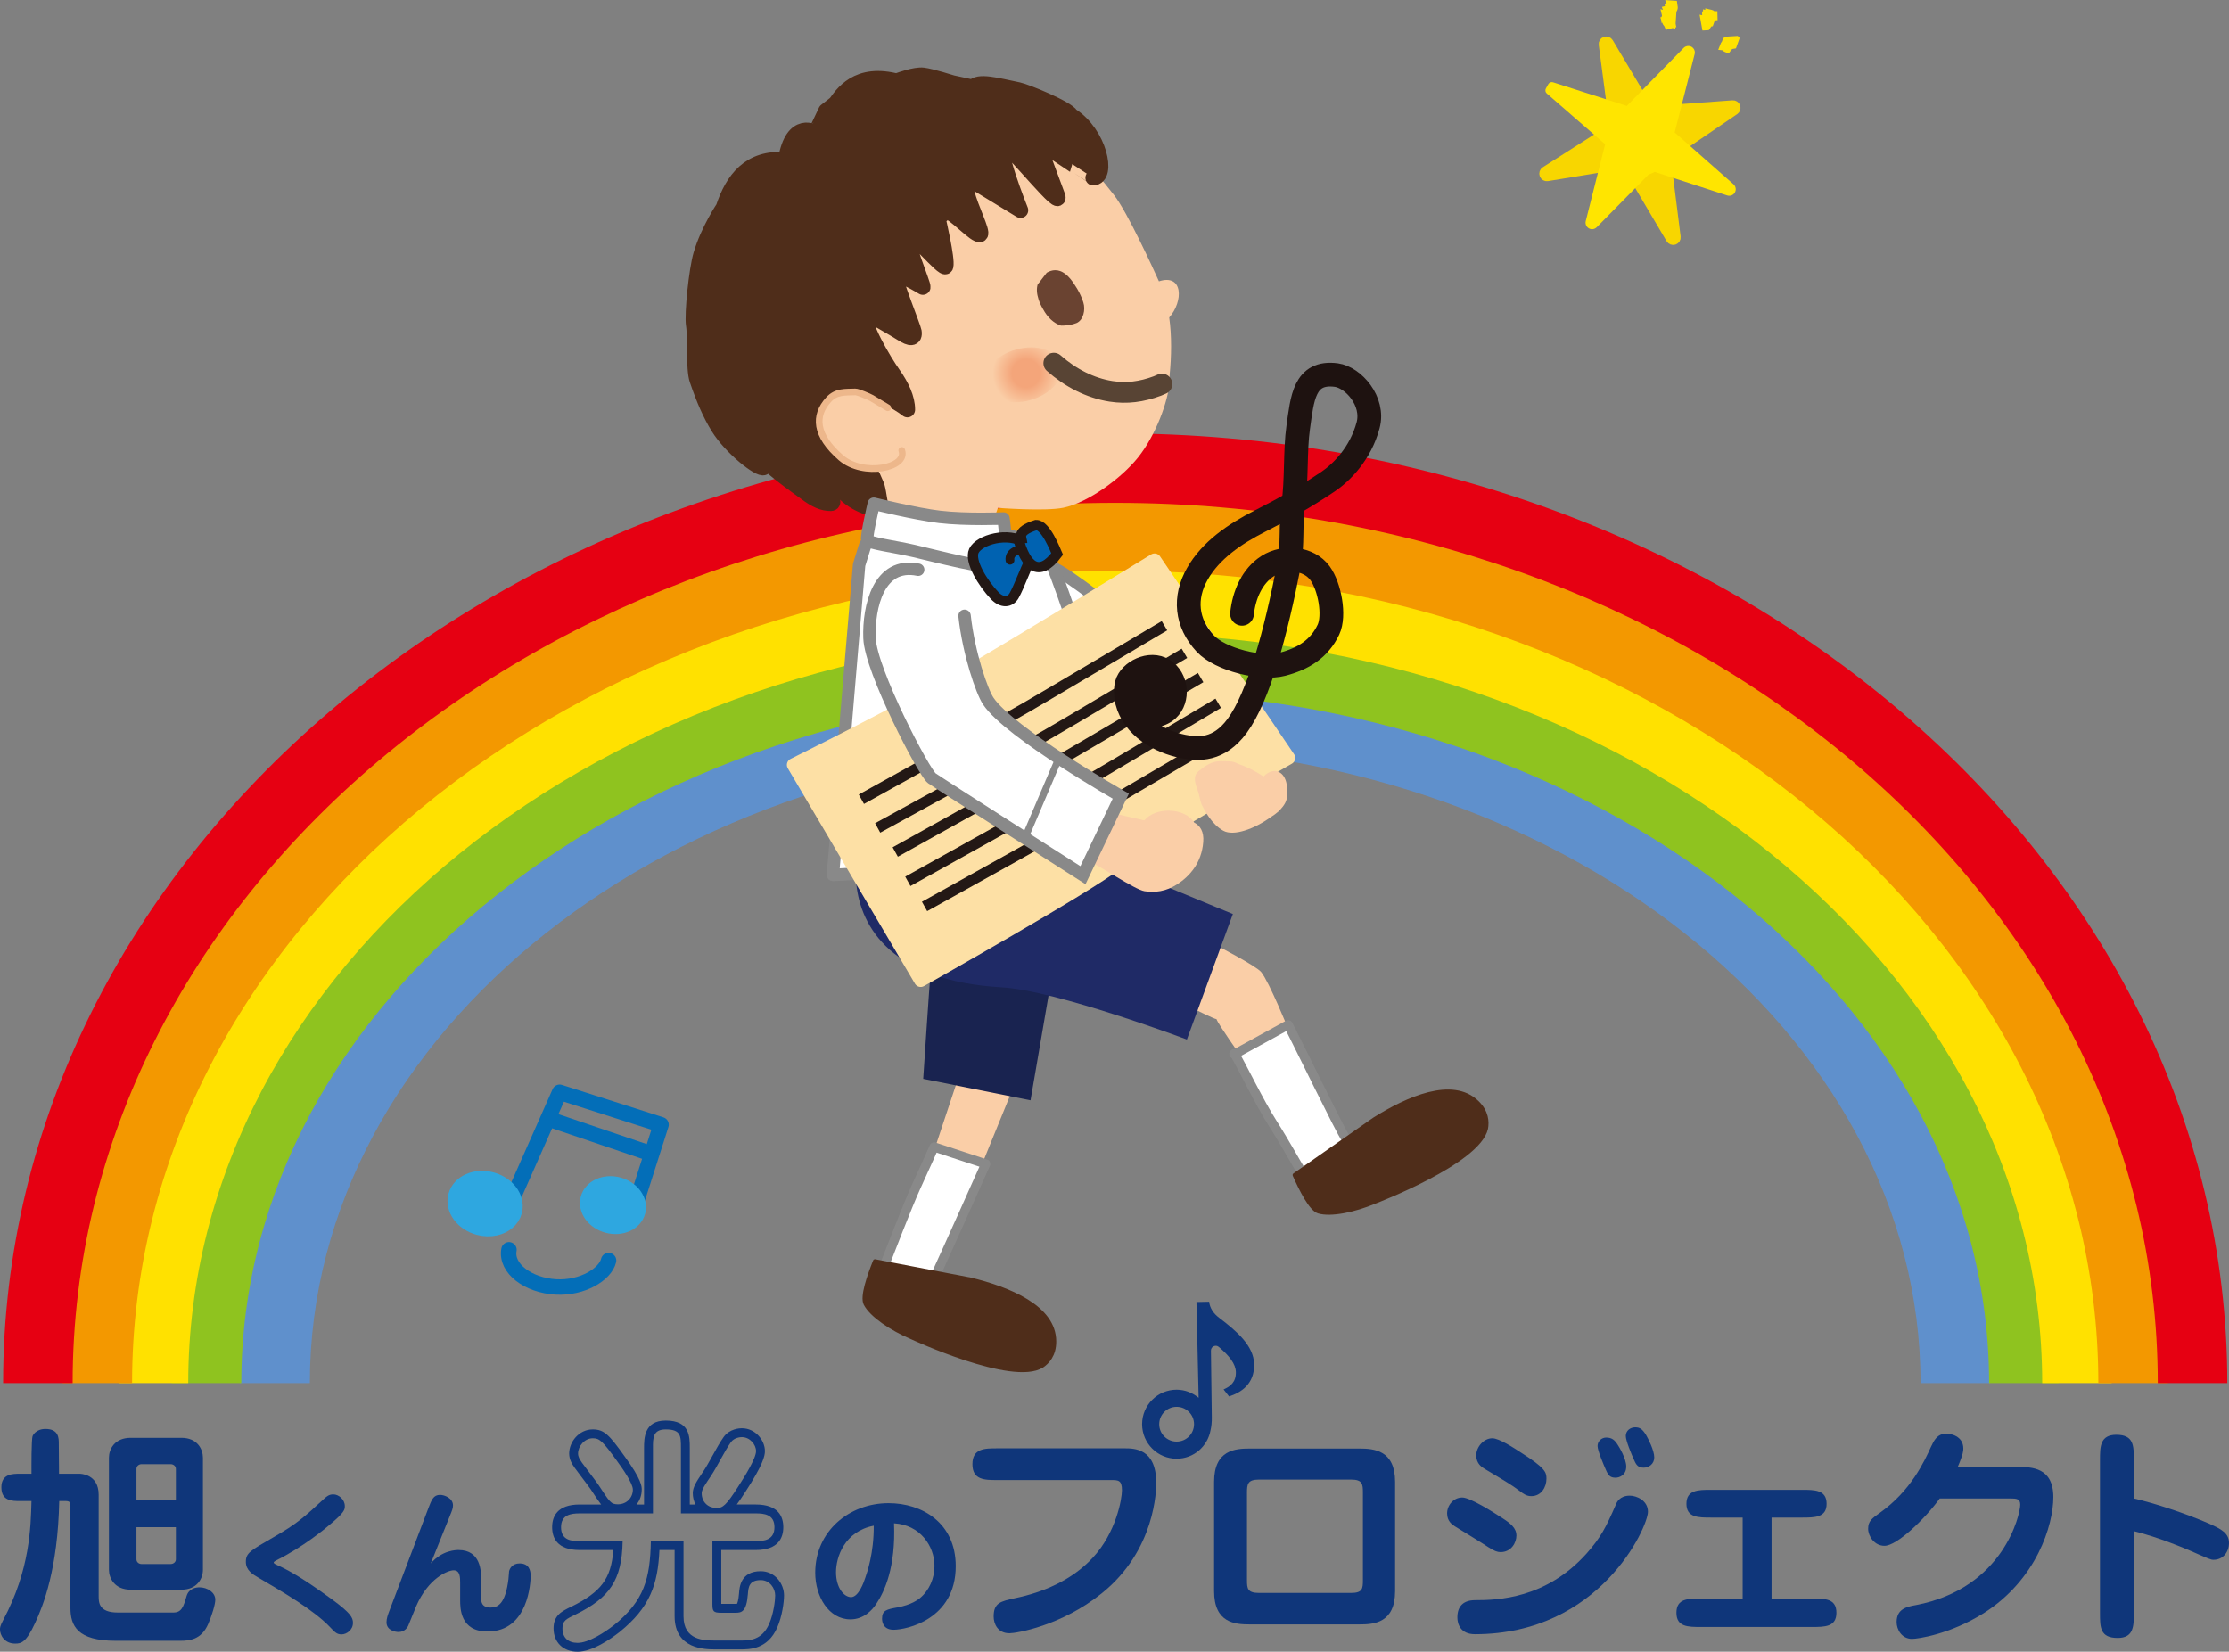 <?xml version="1.0" encoding="utf-8"?>
<!-- Generator: Adobe Illustrator 25.1.0, SVG Export Plug-In . SVG Version: 6.00 Build 0)  -->
<svg version="1.1" id="レイヤー_1" xmlns="http://www.w3.org/2000/svg" xmlns:xlink="http://www.w3.org/1999/xlink" x="0px"
	 y="0px" viewBox="0 0 198.556 147.145" style="enable-background:new 0 0 198.556 147.145;" xml:space="preserve">
<rect x="0" y="0" width="198.556" height="147.145" fill="#808080" stroke="none"/>
<style type="text/css">
	.st0{fill:#0F367A;}
	.st1{fill:#5F90CC;}
	.st2{fill:#8FC31F;}
	.st3{fill:#FFE100;}
	.st4{fill:#F39800;}
	.st5{fill:#E60012;}
	.st6{fill:none;stroke:#036EB8;stroke-width:1.373;stroke-linejoin:round;stroke-miterlimit:10;}
	.st7{fill:#2EA7E0;stroke:#2EA7E0;stroke-width:1.612;stroke-linejoin:round;stroke-miterlimit:10;}
	.st8{fill:none;stroke:#036EB8;stroke-width:1.373;stroke-linecap:round;stroke-linejoin:round;stroke-miterlimit:10;}
	.st9{fill-rule:evenodd;clip-rule:evenodd;fill:#FFE200;stroke:#FFE200;stroke-width:0.728;stroke-miterlimit:10;}
	.st10{fill:#F8D600;stroke:#F8D600;stroke-width:0.899;stroke-linecap:round;stroke-linejoin:round;}
	.st11{fill:#FFE500;}
	.st12{fill:#FACEA7;}
	.st13{fill:#FFFFFF;stroke:#898989;stroke-width:1.108;}
	.st14{fill:#192350;}
	.st15{fill:#FFFFFF;stroke:#898989;stroke-width:0.821;stroke-linejoin:round;}
	.st16{fill:#FFFFFF;stroke:#898989;stroke-width:1.108;stroke-linejoin:round;}
	.st17{fill:#1F2A66;}
	.st18{fill:#947054;}
	.st19{fill:#6A4331;}
	.st20{fill:#4F2D1A;stroke:#4F2D1A;stroke-width:1.368;stroke-linejoin:round;}
	.st21{fill:#FACEA7;stroke:#EDB78B;stroke-width:0.593;stroke-linecap:round;}
	.st22{fill:#4F2D1A;stroke:#4F2D1A;stroke-width:0.356;stroke-linejoin:round;}
	.st23{fill:none;stroke:#898989;stroke-width:0.616;}
	.st24{fill:#FDE0A5;stroke:#FDE0A5;stroke-width:1.186;stroke-linecap:round;stroke-linejoin:round;}
	.st25{fill:none;stroke:#231815;stroke-width:0.958;}
	.st26{fill:#FFFFFF;stroke:#898989;stroke-width:1.108;stroke-linecap:round;stroke-linejoin:round;stroke-miterlimit:1;}
	.st27{fill:#0062B1;stroke:#231815;stroke-width:0.913;}
	.st28{fill:none;stroke:#231815;stroke-width:0.783;stroke-linecap:round;}
	.st29{fill:#FFFFFF;stroke:#898989;stroke-width:1.108;stroke-linecap:round;}
	.st30{fill:url(#SVGID_1_);}
	.st31{fill:none;stroke:#584434;stroke-width:1.849;stroke-linecap:round;}
	.st32{fill:none;stroke:#1E1210;stroke-width:2.114;stroke-linecap:round;}
	.st33{fill:#1E1210;stroke:#1E1210;stroke-width:0.679;}
</style>
<g>
	<g>
		<path class="st0" d="M100.17,129.025c0.853,0,2.825,0,2.825,3.075
			c0,0.561-0.041,5.983-4.861,9.848c-3.616,2.909-7.626,3.553-8.208,3.553
			c-1.059,0-1.413-0.852-1.413-1.495c0-1.226,0.624-1.352,1.953-1.643
			c2.39-0.498,4.986-1.558,6.858-3.573c2.098-2.243,2.618-5.257,2.618-6.025
			c0-0.914-0.334-0.914-0.979-0.914H88.825c-1.102,0-2.203,0-2.203-1.413
			c0-1.412,1.102-1.412,2.203-1.412H100.17z"/>
	</g>
	<path class="st0" d="M7.085,131.29c0.041,0,1.704,0,1.704,1.869v9.019
		c0,0.561,0,1.476,1.703,1.476H15.438c0.728,0,0.895-0.479,1.185-1.476
		c0.208-0.686,0.852-0.77,1.143-0.77c0.707,0,1.412,0.457,1.412,1.102
		c0,0.437-0.332,1.476-0.623,2.141c-0.602,1.434-1.704,1.518-2.492,1.518h-5.776
		c-3.389,0-4.012-1.331-4.012-2.931v-9.08c0-0.312-0.062-0.437-0.435-0.437H5.277
		c-0.126,6.067-1.434,9.33-2.141,10.846c-0.809,1.767-1.247,1.851-1.788,1.851
		c-0.955,0-1.349-0.749-1.349-1.268c0-0.124,0-0.29,0.291-0.831
		c2.389-4.488,2.45-8.291,2.514-10.597H1.786c-0.706,0-1.663,0-1.663-1.226
		c0-1.205,0.998-1.205,1.663-1.205h1.019c0-0.541-0.021-3.055,0.103-3.366
		c0.022-0.063,0.293-0.624,1.144-0.624c1.186,0,1.186,0.831,1.186,1.289
		c0,0.436,0.021,2.327,0.021,2.701H7.085z M16.165,128.09
		c1.434,0,1.911,1.039,1.911,1.766v9.995c0,0.748-0.498,1.766-1.911,1.766H11.635
		c-1.434,0-1.932-1.038-1.932-1.766v-9.995c0-0.747,0.498-1.766,1.932-1.766
		H16.165z M15.667,133.638v-2.784c0-0.25-0.229-0.416-0.457-0.416h-2.618
		c-0.188,0-0.436,0.145-0.436,0.416v2.784H15.667z M12.155,136.048v2.867
		c0,0.27,0.248,0.416,0.436,0.416H15.21c0.228,0,0.457-0.167,0.457-0.416v-2.867
		H12.155z"/>
	<path class="st0" d="M24.535,139.35c0.869,0.399,2.079,0.969,5.041,3.133
		c1.666,1.225,1.865,1.623,1.865,2.094c0,0.641-0.584,1.024-1.012,1.024
		c-0.412,0-0.583-0.171-1.024-0.641c-1.467-1.553-4.328-3.204-6.364-4.4
		c-0.541-0.312-1.141-0.669-1.141-1.423c0-0.783,0.387-0.997,2.464-2.193
		c2.08-1.195,2.693-1.751,4.557-3.474c0.199-0.171,0.399-0.342,0.769-0.342
		c0.485,0,1.026,0.456,1.026,1.039c0,0.299,0.013,0.542-1.382,1.694
		c-0.327,0.285-2.32,1.951-4.727,3.147c-0.057,0.028-0.227,0.128-0.227,0.185
		C24.38,139.236,24.422,139.294,24.535,139.35z"/>
	<path class="st0" d="M42.856,142.298c0,0.327,0,0.911,0.841,0.911
		c0.627,0,1.323-0.285,1.595-2.535c0.013-0.114,0.042-0.598,0.057-0.697
		c0.057-0.256,0.299-0.698,0.94-0.698c0.84,0,0.98,0.642,0.98,1.083
		c0,0.598-0.197,4.983-3.843,4.983c-2.436,0-2.436-2.079-2.436-2.819v-1.495
		c0-0.513,0-1.14-0.582-1.14c-0.513,0-2.25,0.698-3.333,3.191
		c-0.127,0.284-0.599,1.509-0.712,1.751c-0.042,0.1-0.284,0.556-0.867,0.556
		c-0.314,0-1.068-0.157-1.068-0.869c0-0.341,0.129-0.684,0.242-0.982l3.502-9.212
		c0.271-0.712,0.442-1.153,1.025-1.153c0.427,0,1.154,0.313,1.154,0.925
		c0,0.257-0.058,0.413-0.286,0.969l-1.693,4.214
		c1.024-1.196,2.278-1.196,2.476-1.196c2.008,0,2.008,1.966,2.008,2.55V142.298z"
		/>
	<path class="st0" d="M59.305,127.342c1.352,0,1.352,0.582,1.352,1.662v5.818h6.669
		c0.727,0,1.662,0.083,1.662,1.226c0,1.143-0.914,1.247-1.662,1.247h-3.865v5.59
		c0,0.664,0.083,0.789,0.77,0.789h1.288c0.52,0,0.978-0.062,1.101-1.663
		c0.042-0.603,0.104-1.246,1.144-1.246c0.811,0,1.288,0.727,1.288,1.371
		c0,0.457-0.146,1.642-0.54,2.535c-0.646,1.476-1.788,1.476-2.535,1.476h-2.244
		c-0.997,0-2.847,0-2.847-2.161v-6.691h-2.909c-0.062,3.346-0.603,5.319-3.282,7.48
		c-0.853,0.665-2.266,1.58-3.242,1.58c-0.832,0-1.35-0.457-1.35-1.289
		c0-0.686,0.332-0.831,1.184-1.246c2.992-1.476,4.115-3.013,4.177-6.525h-3.823
		c-0.749,0-1.663-0.083-1.663-1.247c0-1.122,0.914-1.226,1.663-1.226h6.523v-5.818
		C58.161,128.09,58.161,127.342,59.305,127.342 M66.078,128.028
		c0.729,0,1.269,0.664,1.269,1.246c0,0.644-1.02,2.286-1.601,3.179
		c-1.038,1.621-1.351,1.892-1.91,1.892c-0.729,0-1.331-0.5-1.331-1.331
		c0-0.332,0.373-0.852,0.831-1.537c0.541-0.81,1.205-2.202,1.767-2.991
		C65.394,128.068,65.954,128.028,66.078,128.028 M52.802,128.131
		c0.582,0,0.851,0.188,2.201,2.078C55.461,130.833,56.375,132.142,56.375,132.702
		c0,0.727-0.562,1.311-1.33,1.311c-0.624,0-0.727-0.189-1.745-1.746
		c-0.207-0.312-1.247-1.663-1.453-1.954c-0.229-0.332-0.355-0.539-0.355-0.831
		C51.491,128.859,52.053,128.131,52.802,128.131 M59.305,126.552
		c-1.934,0-1.934,1.595-1.934,2.452v5.027h-0.672
		c0.294-0.36,0.466-0.821,0.466-1.329c0-0.264,0-0.882-1.525-2.961
		c-1.366-1.913-1.825-2.4-2.839-2.4c-1.238,0-2.101,1.128-2.101,2.141
		c0,0.563,0.272,0.961,0.494,1.28c0.093,0.13,0.313,0.423,0.561,0.753
		c0.327,0.432,0.775,1.023,0.886,1.189l0.08,0.124
		c0.337,0.515,0.595,0.909,0.826,1.203h-1.91c-2.028,0-2.453,1.097-2.453,2.017
		c0,0.93,0.425,2.038,2.453,2.038H54.635c-0.188,2.553-1.115,3.75-3.7,5.023
		l-0.054,0.026c-0.843,0.411-1.571,0.766-1.571,1.93
		c0,1.244,0.861,2.08,2.141,2.08c1.297,0,2.894-1.095,3.728-1.747
		c2.727-2.197,3.422-4.252,3.563-7.312h1.352v5.899
		c0,2.952,2.738,2.952,3.638,2.952h2.244c0.781,0,2.407,0,3.26-1.95
		c0.441-0.998,0.606-2.279,0.606-2.852c0-1.04-0.795-2.162-2.079-2.162
		c-1.795,0-1.895,1.44-1.931,1.982c-0.048,0.605-0.14,0.844-0.181,0.923
		c-0.028,0.002-0.069,0.004-0.133,0.004h-1.267v-4.797h3.074
		c2.027,0,2.452-1.108,2.452-2.038c0-0.92-0.425-2.017-2.452-2.017h-1.695
		c0.234-0.311,0.486-0.692,0.782-1.15c1.528-2.35,1.726-3.161,1.726-3.606
		c0-0.964-0.846-2.037-2.06-2.037c-0.178,0-1.097,0.038-1.625,0.795
		c-0.324,0.456-0.669,1.081-1.004,1.686c-0.278,0.5-0.54,0.974-0.771,1.32
		l-0.136,0.201c-0.481,0.718-0.829,1.236-0.829,1.774
		c0,0.374,0.088,0.719,0.242,1.018h-0.51v-5.027
		C61.446,127.969,61.446,126.552,59.305,126.552L59.305,126.552z"/>
	<path class="st0" d="M78.031,142.924c-0.328,0.483-1.068,1.339-2.278,1.339
		c-1.924,0-3.134-2.036-3.134-4.158c0-3.688,3.019-6.194,6.537-6.194
		c2.975,0,5.979,1.752,5.979,5.61c0,4.756-4.399,5.667-5.538,5.667
		c-1.025,0-1.025-0.868-1.025-0.996c0-0.741,0.428-0.826,1.382-0.997
		c1.268-0.241,1.809-0.684,1.992-0.825c0.857-0.713,1.296-1.795,1.296-2.862
		c0-1.78-1.281-3.674-3.603-3.802C79.796,139.621,78.8,141.784,78.031,142.924z
		 M74.471,140.062c0,1.408,0.726,2.22,1.339,2.22c0.669,0,1.139-1.323,1.267-1.723
		c0.171-0.497,0.77-2.192,0.755-4.641
		C75.211,136.432,74.471,138.724,74.471,140.062z"/>
	<path class="st0" d="M111.327,144.712c-1.309,0-3.178-0.124-3.178-2.971v-9.724
		c0-2.868,1.91-2.972,3.178-2.972h9.767c1.309,0,3.18,0.145,3.18,2.972v9.724
		c0,2.867-1.913,2.971-3.18,2.971H111.327z M112.158,131.809
		c-1.018,0-1.079,0.396-1.079,1.164v7.792c0,0.748,0.041,1.143,1.079,1.143h8.187
		c1.02,0,1.061-0.374,1.061-1.143v-7.792c0-0.769-0.041-1.164-1.061-1.164H112.158z
		"/>
	<path class="st0" d="M133.665,138.271c-0.291,0-0.562-0.105-1.082-0.437
		c-0.455-0.311-2.534-1.58-2.971-1.85c-0.25-0.166-0.707-0.457-0.707-1.163
		c0-0.707,0.561-1.414,1.351-1.414c0.686,0,2.68,1.248,3.596,1.851
		c0.706,0.456,1.227,0.872,1.227,1.537
		C135.078,137.44,134.62,138.271,133.665,138.271z M129.821,144.089
		c0-1.038,0.581-1.537,1.578-1.537c2.016,0,6.317-0.124,9.932-4.156
		c1.268-1.434,1.725-2.327,2.618-4.383c0.062-0.168,0.332-0.771,1.226-0.771
		c0.623,0,1.622,0.437,1.622,1.435c0,1.35-4.261,10.908-15.418,10.908
		C130.112,145.585,129.821,144.691,129.821,144.089z M136.406,133.284
		c-0.414,0-0.685-0.187-1.06-0.477c-0.727-0.54-0.977-0.686-3.096-1.953
		c-0.229-0.146-0.748-0.437-0.748-1.205c0-0.728,0.646-1.518,1.433-1.518
		c0.603,0,1.913,0.853,2.577,1.289c2.12,1.35,2.245,1.725,2.245,2.307
		C137.758,132.475,137.301,133.284,136.406,133.284z M144.117,128.733
		c0.102,0.146,0.746,1.205,0.746,1.912c0,0.769-0.602,0.997-0.955,0.997
		c-0.479,0-0.644-0.207-0.853-0.686c-0.208-0.479-0.747-1.725-0.747-2.14
		c0-0.416,0.353-0.749,0.769-0.749C143.597,128.068,143.847,128.297,144.117,128.733z
		 M146.63,127.84c0.167,0.291,0.729,1.351,0.729,1.995
		c0,0.582-0.479,0.914-0.936,0.914c-0.498,0-0.665-0.229-0.852-0.665
		c-0.25-0.54-0.748-1.745-0.748-2.16c0-0.479,0.416-0.769,0.831-0.769
		C146.027,127.155,146.276,127.259,146.63,127.84z"/>
	<path class="st0" d="M157.809,142.406h3.575c1.184,0,2.201,0,2.201,1.268
		c0,1.267-1.038,1.267-2.201,1.267h-9.85c-1.164,0-2.201,0-2.201-1.267
		c0-1.268,1.037-1.268,2.201-1.268h3.699v-7.21h-2.807
		c-1.143,0-2.201,0-2.201-1.226c0-1.247,1.059-1.247,2.201-1.247h8.084
		c1.143,0,2.201,0,2.201,1.247c0,1.226-1.058,1.226-2.201,1.226h-2.702V142.406z"/>
	<path class="st0" d="M179.773,130.687c1.164,0,3.136,0.02,3.136,2.68
		c0,2.514-1.495,7.357-6.211,10.349c-3.013,1.89-5.881,2.284-6.379,2.284
		c-0.915,0-1.371-0.831-1.371-1.495c0-1.184,0.914-1.372,1.725-1.517
		c7.811-1.496,9.287-8.083,9.287-8.936c0-0.519-0.29-0.561-0.915-0.561h-6.253
		c-1.311,1.808-3.803,4.219-4.925,4.219c-0.893,0-1.455-0.853-1.455-1.518
		c0-0.686,0.332-0.914,1.061-1.434c2.763-1.975,3.947-4.571,4.551-5.9
		c0.248-0.52,0.539-1.144,1.371-1.144c0.311,0,1.495,0.187,1.495,1.33
		c0,0.186,0,0.478-0.498,1.642H179.773z"/>
	<path class="st0" d="M190.078,143.716c0,1.121,0,2.202-1.434,2.202
		c-1.58,0-1.58-0.957-1.58-2.202v-13.673c0-1.143,0-2.224,1.454-2.224
		c1.559,0,1.559,0.977,1.559,2.224v3.449c1.849,0.416,4.717,1.372,6.712,2.244
		c1.058,0.479,1.766,0.831,1.766,1.725c0,0.789-0.52,1.495-1.372,1.495
		c-0.25,0-0.332-0.041-2.036-0.789c-0.727-0.311-2.825-1.205-5.069-1.766V143.716z"/>
	<path class="st0" d="M108.626,117.418c-0.541-0.405-0.853-0.884-0.918-1.45l-1.13,0.024
		l0.194,8.532c-0.538-0.443-1.213-0.721-1.961-0.721
		c-1.698,0-3.075,1.374-3.075,3.073c0,1.697,1.377,3.075,3.075,3.075
		c1.512,0,2.763-1.095,3.021-2.533c0.079-0.334,0.121-0.718,0.113-1.172
		l-0.077-5.925c-0.003-0.364,0.423-0.564,0.697-0.332
		c0.954,0.804,1.509,1.525,1.524,2.248c0.021,0.9-0.517,1.295-1.095,1.541
		l0.49,0.625c1.052-0.342,2.272-1.086,2.231-2.875
		C111.682,119.892,110.185,118.604,108.626,117.418z M104.812,128.427
		c-0.855,0-1.551-0.694-1.551-1.55c0-0.858,0.695-1.551,1.551-1.551
		c0.856,0,1.551,0.692,1.551,1.551C106.362,127.732,105.668,128.427,104.812,128.427z"
		/>
	<g>
		<path class="st1" d="M177.27,123.217h-6.191c0-31.282-32.181-56.731-71.739-56.731
			c-39.557,0-71.739,25.449-71.739,56.731h-6.19c0-34.696,34.96-62.924,77.93-62.924
			C142.312,60.293,177.27,88.52,177.27,123.217z"/>
		<path class="st2" d="M183.378,123.217h-6.192c0-33.975-34.92-61.614-77.846-61.614
			c-42.924,0-77.845,27.64-77.845,61.614h-6.191
			c0-37.388,37.698-67.805,84.036-67.805
			C145.678,55.412,183.378,85.829,183.378,123.217z"/>
		<path class="st3" d="M188.104,123.217h-6.188c0-36.829-37.044-66.79-82.575-66.79
			c-45.53,0-82.572,29.961-82.572,66.79h-6.19
			c0-40.242,39.82-72.981,88.763-72.981
			C148.285,50.235,188.104,82.975,188.104,123.217z"/>
		<path class="st4" d="M193.107,123.217h-6.19c0-39.912-39.286-72.381-87.577-72.381
			c-48.289,0-87.575,32.469-87.575,72.381H5.573c0-43.325,42.063-78.572,93.767-78.572
			C151.045,44.645,193.107,79.892,193.107,123.217z"/>
		<path class="st5" d="M198.404,123.217h-6.193c0-43.24-41.66-78.418-92.871-78.418
			c-51.208,0-92.87,35.178-92.87,78.418H0.278c0-46.655,44.439-84.61,99.062-84.61
			C153.963,38.606,198.404,76.561,198.404,123.217z"/>
	</g>
	<g>
		<polyline class="st6" points="56.479,107.737 58.888,100.194 49.854,97.305 45.292,107.599 		"/>
		<path class="st7" d="M56.69,107.914c-0.247,0.93-1.382,1.435-2.535,1.129
			c-1.153-0.308-1.887-1.309-1.64-2.238c0.247-0.93,1.383-1.435,2.534-1.129
			C56.202,105.981,56.938,106.984,56.69,107.914z"/>
		<path class="st7" d="M45.701,107.885c-0.188,0.707-0.809,1.209-1.587,1.384
			c-0.443,0.099-0.936,0.092-1.433-0.039c-1.374-0.364-2.248-1.559-1.954-2.667
			c0.295-1.107,1.646-1.71,3.02-1.344c0.539,0.144,1.003,0.414,1.347,0.757
			C45.627,106.507,45.882,107.212,45.701,107.885z"/>
		<path class="st8" d="M45.337,111.338c-0.305,1.655,1.703,3.173,4.185,3.311
			c2.376,0.131,4.398-1.139,4.69-2.351"/>
		<line class="st6" x1="48.81" y1="99.663" x2="58.043" y2="102.797"/>
	</g>
	<g>
		<path class="st9" d="M153.931,3.618c-0.008,0.053-0.012,0.105-0.019,0.157
			c-0.051-0.007-0.104-0.011-0.155-0.018c-0.073,0.209-0.12,0.168-0.197,0.374
			c0.026,0.003,0.052,0.007,0.077,0.01c0.075,0.144,0.039,0.11,0.219,0.181
			c0.121-0.176,0.268-0.308,0.51-0.342c0.036-0.102,0.075-0.204,0.111-0.305
			c-0.026-0.002-0.052-0.005-0.077-0.009c0.002-0.026,0.005-0.053,0.008-0.077
			C154.247,3.599,154.089,3.608,153.931,3.618z"/>
		<path class="st9" d="M152.297,1.211c0.004,0.053,0.004,0.105,0.007,0.158
			c-0.08-0.024-0.16-0.048-0.238-0.069c0,0.026,0.001,0.051,0.004,0.077
			c-0.027,0.002-0.054,0.003-0.08,0.003c0.003,0.078,0.005,0.157,0.009,0.236
			c0.053-0.001,0.105-0.005,0.156-0.006c0.004,0.078,0.008,0.157,0.01,0.236
			c-0.105-0.023-0.211-0.045-0.316-0.068c0.032,0.184,0.067,0.365,0.1,0.548
			C151.973,2.324,152,2.323,152.025,2.323c0.075-0.108,0.149-0.216,0.224-0.324
			c0.026,0,0.052-0.001,0.078-0.003c0.057-0.125-0.108-0.292-0.091-0.31
			c0.088-0.084,0.25,0.019,0.312-0.091c-0.001-0.053-0.004-0.103-0.005-0.156
			c0.025-0.001,0.052-0.003,0.078-0.003c-0.001-0.026-0.004-0.053-0.004-0.079
			c-0.025,0-0.053,0.002-0.077,0.004C152.445,1.228,152.486,1.255,152.297,1.211z"/>
		<path class="st9" d="M148.812,0.394c0.02,0.075,0.039,0.151,0.06,0.229
			c-0.052,0.013-0.104,0.025-0.152,0.039c0.013,0.052,0.026,0.101,0.039,0.151
			c-0.076,0.021-0.152,0.041-0.23,0.059c0.072,0.172,0.143,0.344,0.214,0.516
			c-0.195,0.004-0.188-0.036-0.343-0.075c0.006,0.025,0.013,0.052,0.02,0.076
			c-0.064,0.109-0.029,0.009-0.037,0.173c0.102-0.026,0.203-0.053,0.305-0.079
			c0.051,0.272-0.012,0.381,0.213,0.513c0.022-0.33,0.046-0.66,0.069-0.991
			c0.073-0.294,0.167-0.156,0.091-0.593C148.978,0.405,148.895,0.398,148.812,0.394z"/>
		<path class="st9" d="M148.846,2.091c-0.077,0.02-0.154,0.039-0.229,0.059
			c0.005,0.024,0.013,0.051,0.019,0.075c0.076-0.019,0.152-0.038,0.229-0.059
			C148.857,2.142,148.852,2.115,148.846,2.091z"/>
		<path class="st9" d="M148.518,1.77c-0.05,0.012-0.102,0.026-0.15,0.038
			c0.061,0.176,0.078,0.181,0.154,0.286c0.023-0.009,0.051-0.015,0.075-0.02
			C148.57,1.972,148.545,1.87,148.518,1.77z"/>
		<path class="st10" d="M145.327,15.301l3.522,5.963c0.055,0.091,0.166,0.131,0.265,0.098
			c0.1-0.034,0.162-0.135,0.148-0.238l-0.875-6.955"/>
		<path class="st10" d="M146.784,9.703l-3.513-5.896c-0.055-0.091-0.164-0.132-0.265-0.096
			c-0.1,0.034-0.162,0.134-0.146,0.24l0.897,6.788"/>
		<path class="st10" d="M143.452,11.589l-5.784,3.693
			c-0.089,0.057-0.126,0.168-0.088,0.267c0.037,0.1,0.14,0.158,0.243,0.141
			l6.757-1.108"/>
		<path class="st10" d="M148.623,13.791l5.874-4c0.082-0.057,0.118-0.162,0.085-0.256V9.533
			c-0.033-0.096-0.126-0.156-0.227-0.148l-7.17,0.521"/>
		<path class="st11" d="M154.421,16.42l-5.254-4.63c0.014-0.026,0.026-0.056,0.034-0.085
			l1.756-6.887c0.064-0.254-0.052-0.521-0.278-0.65
			c-0.223-0.126-0.522-0.084-0.702,0.101l-5.031,5.133
			c-0.013,0.015-0.018,0.033-0.028,0.049c-0.013-0.008-0.024-0.021-0.039-0.025
			l-6.535-2.094c-0.163-0.053-0.34,0.017-0.423,0.165l-0.215,0.38
			c-0.084,0.148-0.052,0.335,0.076,0.448l5.167,4.494
			c0.016,0.013,0.036,0.013,0.051,0.022c-0.007,0.018-0.02,0.03-0.025,0.048
			l-1.72,6.808c-0.062,0.252,0.052,0.518,0.28,0.648
			c0.067,0.038,0.139,0.062,0.214,0.071c0.181,0.021,0.356-0.041,0.484-0.17
			l4.618-4.694c0.188-0.057,0.372-0.137,0.55-0.239l6.454,2.098
			c0.022,0.008,0.088,0.022,0.11,0.024c0.233,0.027,0.46-0.084,0.576-0.29
			C154.677,16.907,154.626,16.602,154.421,16.42z"/>
	</g>
	<g>
		<path class="st12" d="M67.604,18.639c3.048-4.279,5.944-6.621,10.813-8.478
			c4.867-1.859,12.785,0.072,15.518,1.826c2.107,1.354,4.05,3.867,4.05,3.867
			c0.209,0.204,0.525,0.611,1.235,1.502c1.192,1.494,3.563,6.702,4.016,7.707
			c2.169-0.713,2.187,1.797,0.915,3.222c0.231,1.62,0.204,3.474,0.038,5.102
			c0.003,0.226,0.003,0.431-0.004,0.595c-0.106,1.728-1.224,4.789-2.81,6.771
			c-1.509,1.886-4.495,4.04-6.653,4.481c-1.646,0.335-5.833,0.012-5.833,0.012
			c-0.419,1.139-0.872,2.833-1.297,2.751l-9.152-1.487L78.25,43.057
			c0,0-1.84,0.085-2.512-0.07c-0.672-0.157-1.858-0.426-4.924-2.508
			c-2.586-1.755-3.362-3.359-5.202-7.112
			C63.771,29.609,64.554,22.918,67.604,18.639z"/>
		<path class="st13" d="M96.907,58.39l1.597,4.143c2.8,1.526,10.837,8.918,10.837,8.918
			l3.666-5.732c0,0-16.729-14.23-19.287-15.159"/>
		<polygon class="st12" points="89.989,97.554 87.457,103.766 83.26,102.344 85.195,96.528 		"/>
		<path class="st14" d="M82.888,86.726c-0.085,0.802-0.65,9.385-0.65,9.385l9.56,1.911
			l1.647-9.579"/>
		<path class="st15" d="M83.463,113.345c0.838-1.804,4.343-9.659,4.343-9.659l-4.6-1.511
			c0,0-0.768,1.746-1.565,3.473c-0.797,1.726-2.516,6.222-2.788,6.903"/>
		<path class="st16" d="M79.377,46.843l6.115,0.793l4.16,0.072
			c0,0,2.705,0.164,3.784,1.972c1.08,1.808,9.023,26.795,9.023,26.795l-28.264,1.466
			l2.334-27.626l0.551-1.774L79.377,46.843z"/>
		<path class="st12" d="M108.348,84.22c0,0,3.506,1.799,3.993,2.373
			c0.727,0.902,2.408,5.068,2.408,5.068l-4.241,2.392c0,0-2.002-2.815-2.143-3.259
			c-0.219-0.021-2.085-0.952-2.085-0.952L108.348,84.22z"/>
		<path class="st17" d="M76.272,78.684c0.387,3.979,3.224,8.703,12.921,9.27
			c4.887,0.265,16.533,4.653,16.533,4.653l4.096-11.183
			c0,0-9.866-4.024-10.29-4.364"/>
		<path class="st15" d="M119.872,101.4c-0.403-0.479-4.517-8.994-5.126-10.104
			l-4.755,2.608c-0.13,0.061-0.073-0.122,0,0c0.589,0.988,2.204,4.339,3.377,6.166
			c1.091,1.708,2.175,3.705,2.53,4.24"/>
		<polygon class="st18" points="95.372,29.079 95.267,29.076 95.267,29.076 		"/>
		<path class="st19" d="M95.893,28.781c-0.202,0.083-0.421,0.136-0.624,0.17
			c-0.403,0.066-0.743,0.059-0.74,0.057l-0.031-0.004
			c-0.637-0.212-1.188-0.721-1.589-1.473c-0.175-0.297-0.305-0.578-0.395-0.858
			c-0.166-0.52-0.192-0.94-0.084-1.325l0.278-0.359l0.219-0.284l0.309-0.4
			l0.031-0.025c0.24-0.136,0.481-0.206,0.716-0.209
			c0.159-0.002,0.31,0.024,0.451,0.075c0.693,0.246,1.181,1.033,1.464,1.493
			l0.082,0.134C96.191,26.131,96.382,26.554,96.5,26.935
			C96.716,27.595,96.503,28.525,95.893,28.781z"/>
		<g>
			<path class="st20" d="M92.356,12.477l1.785,4.807c0.876,2.018-4.121-4.283-4.678-4.374
				c-0.96-0.155,1.445,5.821,1.445,5.821l-4.462-2.72
				c0,0-0.654-0.147-0.307,1.205c0.348,1.353,1.429,3.468,1.185,3.661
				c-0.35,0.276-2.456-2.109-2.94-1.976c-0.299,0.084-0.582,0.259-0.806,0.672
				c0,0,0.823,3.497,0.665,4.146c-0.121,0.498-3.302-3.421-3.417-2.832
				c-0.15,0.771,1.429,4.444,1.38,4.693c0,0-2.384-1.445-2.483-1.012
				c-0.076,0.325,1.642,4.646,1.69,4.954c0.113,0.721-0.379,0.641-1.03,0.222
				c-0.625-0.403-3.259-1.906-3.262-1.887c-0.483,0.813,1.639,4.333,2.446,5.471
				c0.727,1.03,1.271,2.146,1.264,3.167c0,0-2.297-1.881-4.646-1.582
				c-0.802,0.103-1.059,0.027-1.407,0.321c-1.523,1.288-2.029,3.619-0.829,4.989
				c0.671,0.765,3.646,1.871,3.783,2.207c0.483,1.154,0.359,0.543,0.694,2.529
				c0.144,0.852-2.055,0.101-3.11-0.922c-1.437-1.395-1.446-1.487-1.756-0.844
				c-0.17,0.351,1.023,1.641,0.461,1.649c-0.722,0.012-1.411-0.312-2.229-0.93
				c-0.499-0.38-4.013-2.768-4.715-4.11c-0.437-0.832,1.724,1.313,0.961,1.845
				c-0.351,0.244-2.912-1.722-4.076-3.621c-0.692-1.13-1.259-2.423-1.863-4.19
				c-0.338-0.983-0.152-3.976-0.311-4.879c-0.155-0.98,0.256-4.932,0.658-6.283
				c0.638-2.159,1.991-4.171,1.991-4.171c0.83-2.5,2.32-4.521,5.55-4.271
				c0.627-3.706,2.648-2.408,2.648-2.408c0.027-0.015,0.935-1.948,0.935-1.948
				l0.862-0.671c0.813-1.167,2.323-3.113,6.297-1.71l-0.648-0.343
				c0,0,1.437-0.539,2.161-0.447c0.725,0.091,2.594,0.682,2.594,0.682l1.829,0.393
				c0.485-0.633,2.079-0.177,4.067,0.235c0.647,0.135,4.345,1.632,4.69,2.271
				c2.524,1.604,3.344,5.529,1.949,5.551
				C97.374,15.837,94.555,14.02,92.356,12.477"/>
		</g>
		<path class="st21" d="M80.327,40.128c0.549,1.561-3.423,2.377-5.412,0.653
			c-2.32-2.009-2.396-3.757-1.111-5.172c0.695-0.765,1.49-0.655,2.383-0.695
			c0.232-0.011,1.247,0.432,1.452,0.547l1.442,0.864"/>
		<path class="st22" d="M77.942,112.358l8.505,1.631c3.39,0.826,7.454,2.448,7.463,5.501
			c0.011,1.225-0.618,1.874-1.104,2.196c-2.622,1.628-11.586-2.549-11.586-2.549
			c-1.809-0.76-3.594-1.97-4.118-2.982
			C76.774,115.519,77.409,113.676,77.942,112.358z"/>
		<path class="st22" d="M115.323,104.679l7.097-4.961c2.956-1.855,6.953-3.636,9.147-1.515
			c0.885,0.848,0.912,1.752,0.805,2.325c-0.661,3.014-9.906,6.527-9.906,6.527
			c-1.805,0.766-3.918,1.202-5.01,0.872
			C116.775,107.718,115.896,105.978,115.323,104.679z"/>
		<line class="st23" x1="108.105" y1="61.651" x2="104.872" y2="67.481"/>
		<path class="st24" d="M85.785,60.192c5.481-3.185,17.06-10.294,17.06-10.294
			l11.938,17.623c0,0-12.433,7.108-15.171,9.284
			c-2.739,2.173-17.598,10.525-17.598,10.525L70.687,68.141
			C70.687,68.141,80.31,63.379,85.785,60.192z"/>
		<path class="st25" d="M103.728,55.743c0,0-9.509,5.637-10.225,6.05
			c-0.652,0.376-1.316,0.766-1.972,1.156c-1.383,0.824-14.801,8.251-14.801,8.251"
			/>
		<path class="st25" d="M105.508,58.201c0,0-9.428,5.603-10.141,6.017
			c-0.654,0.375-1.318,0.764-1.975,1.154c-1.381,0.822-15.211,8.386-15.211,8.386"/>
		<path class="st25" d="M106.949,60.362c0,0-9.009,5.301-9.724,5.715
			c-0.651,0.375-1.315,0.764-1.972,1.155c-1.383,0.821-15.506,8.669-15.506,8.669"/>
		<path class="st25" d="M108.518,62.65c0,0-9.456,5.625-10.172,6.038
			c-0.649,0.376-1.314,0.764-1.972,1.156c-1.382,0.824-15.504,8.669-15.504,8.669"
			/>
		<path class="st25" d="M110.043,64.939c0,0-9.489,5.574-10.204,5.985
			c-0.653,0.375-1.318,0.763-1.975,1.155c-1.381,0.824-15.506,8.672-15.506,8.672"/>
		<path class="st12" d="M99.049,72.374c0.688,0.233,1.558,0.406,2.886,0.708
			c0.428-0.515,1.223-0.868,2.149-0.868c1.043,0,1.934,0.445,2.299,1.072
			c0.521,0.27,0.873,0.785,0.801,1.724c-0.149,1.893-1.235,3.055-2.283,3.743
			c-1.048,0.691-2.056,0.776-2.947,0.64c-0.894-0.138-4.147-2.394-4.977-2.664
			L99.049,72.374z"/>
		<path class="st26" d="M83.71,46.048c2.35,0.278,5.678,0.143,5.678,0.143
			s0.517,3.161-0.152,4.312c-1.21,0.286-5.892-0.972-7.806-1.414
			c-1.796-0.413-4.069-0.692-4.171-0.99c-0.113-0.321,0.578-3.225,0.578-3.225
			S81.563,45.797,83.71,46.048z"/>
		<path class="st27" d="M91.338,48.359c-1.543-1.016-4.108-0.28-4.585,0.71
			c-0.427,0.915,0.813,2.908,1.852,3.992c0.638,0.67,1.392,0.651,1.758-0.049
			c0.477-0.888,0.923-2.194,1.412-3.145"/>
		<path class="st28" d="M89.968,49.908c-0.092-0.684,0.698-1.061,1.459-0.912"/>
		<path class="st27" d="M90.715,48.006c0.642,2.412,1.822,3.53,3.453,1.35
			c-0.17-0.388-1.031-2.615-1.877-2.582c-1.854,0.589-1.249,1.147-1.236,1.613"/>
		<path class="st29" d="M85.922,54.86c0.373,3.381,1.546,6.749,2.108,7.592
			c1.883,2.826,11.809,8.473,11.809,8.473l-3.372,7.04c0,0-12.782-8.15-13.462-8.633
			c-0.677-0.481-5.449-9.592-5.551-12.484c-0.101-2.804,0.826-6.816,4.336-6.094"/>
		<line class="st23" x1="91.276" y1="74.693" x2="94.268" y2="67.675"/>
		<path class="st12" d="M106.77,68.7c1.246-1.037,1.789-0.881,2.469-0.881
			c0.811,0,0.79,0.151,1.229,0.298c0.531,0.177,1.3,0.531,2.085,1.062
			c0.363-0.38,0.803-0.572,1.213-0.46c0.661,0.177,1.005,1.065,0.847,2.061
			c0.091,0.374-0.094,0.823-0.504,1.268c-0.237,0.339-0.912,0.743-0.945,0.766
			c-1.406,1.024-3.265,1.706-4.194,1.194c-1.035-0.567-1.688-1.842-1.923-2.315
			c-0.104-0.206-0.203-0.839-0.327-1.182
			C106.45,69.756,106.231,69.148,106.77,68.7z"/>
		
			<radialGradient id="SVGID_1_" cx="-329.175" cy="668.971" r="2.986" gradientTransform="matrix(-0.963 0.27 0.27 0.963 -406.214 -522.083)" gradientUnits="userSpaceOnUse">
			<stop  offset="0.416" style="stop-color:#F4A57A"/>
			<stop  offset="1" style="stop-color:#FACEA7"/>
		</radialGradient>
		<path class="st30" d="M87.753,34.338c0.35,1.245,2.146,1.831,4.016,1.309
			c1.869-0.522,3.1-1.956,2.752-3.203c-0.349-1.244-2.146-1.831-4.014-1.309
			C88.638,31.658,87.406,33.092,87.753,34.338z"/>
		<path class="st31" d="M93.871,32.352c1.458,1.296,3.239,2.222,5.105,2.511
			c1.388,0.216,2.714,0.046,4.122-0.477c0.038-0.016,0.404-0.174,0.404-0.174"/>
	</g>
	<g>
		<path class="st32" d="M110.637,54.681c0.17-1.669,0.885-3.364,2.309-4.269
			c1.427-0.906,3.633-0.733,4.645,0.661c0.847,1.164,1.339,3.758,0.743,5.022
			c-0.808,1.709-2.237,2.594-4.106,3.084c-1.868,0.488-5.527-0.415-6.861-1.842
			c-1.717-1.848-1.916-4.097-0.71-6.214c1.206-2.12,3.344-3.561,5.549-4.685
			c2.201-1.121,4.047-2.151,6.09-3.529c1.224-0.825,2.905-2.522,3.572-5.025
			c0.576-2.152-1.329-4.27-2.829-4.471c-2.888-0.385-3.036,2.14-3.394,4.643
			c-0.298,2.058-0.124,4.773-0.438,6.836c-0.271,1.773-0.031,3.612-0.373,5.38
			c-1.18,6.096-2.723,11.818-4.641,14.41c-1.633,2.202-3.438,2.082-4.782,1.819
			c-2.112-0.412-4.438-1.739-5.015-3.997c-0.111-0.435-0.147-1.128-0.034-1.558
			c0.3-1.114,2.091-2.017,3.28-1.266c1.187,0.745,1.367,2.61,0.373,3.536
			c-0.682,0.638-1.979,0.763-2.587,0.159"/>
		<path class="st33" d="M104.695,61.122c0.573,1.479-0.562,2.636-1.393,2.965
			c-0.932,0.369-2.377,0.012-2.951-1.468c-0.573-1.481-0.302-2.801,1.131-3.431
			C102.989,58.528,104.12,59.641,104.695,61.122z"/>
	</g>
</g>
</svg>

